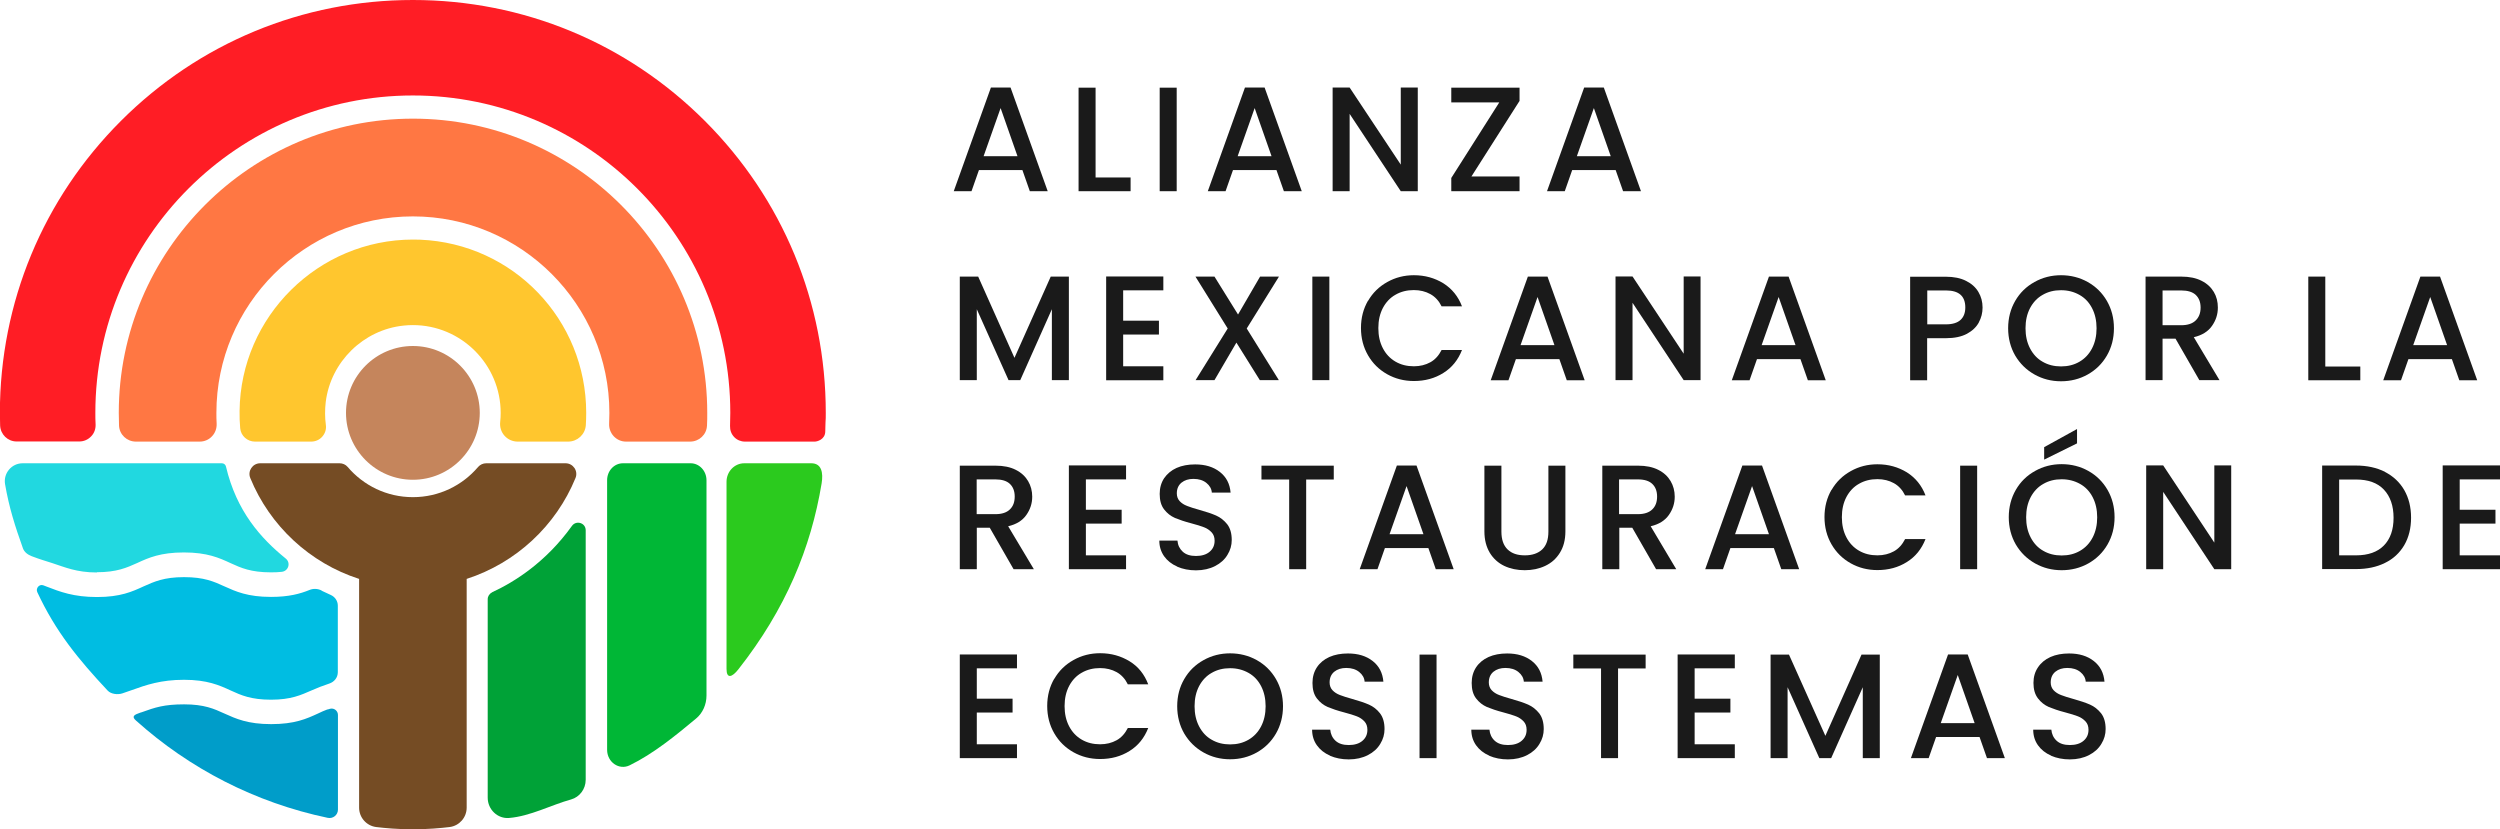 <?xml version="1.0" encoding="UTF-8"?><svg id="b" xmlns="http://www.w3.org/2000/svg" viewBox="0 0 198.48 65.85"><g id="c"><path d="M81.16,13.5h-3.44l-.59,1.68h-1.41l2.95-8.23h1.56l2.95,8.23h-1.42l-.59-1.68ZM80.78,12.4l-1.34-3.82-1.35,3.82h2.69Z" fill="#1a1a1a"/><polygon points="86.98 14.09 89.76 14.09 89.76 15.18 85.63 15.18 85.63 6.96 86.98 6.96 86.98 14.09" fill="#1a1a1a"/><rect x="92.07" y="6.96" width="1.35" height="8.22" fill="#1a1a1a"/><path d="M101.33,13.5h-3.44l-.59,1.68h-1.41l2.95-8.23h1.56l2.95,8.23h-1.42l-.59-1.68ZM100.95,12.4l-1.34-3.82-1.35,3.82h2.69Z" fill="#1a1a1a"/><polygon points="112.56 15.18 111.21 15.18 107.15 9.04 107.15 15.18 105.8 15.18 105.8 6.95 107.15 6.95 111.21 13.07 111.21 6.95 112.56 6.95 112.56 15.18" fill="#1a1a1a"/><polygon points="116.82 14.01 120.64 14.01 120.64 15.18 115.22 15.18 115.22 14.13 119.03 8.13 115.22 8.13 115.22 6.96 120.64 6.96 120.64 8.01 116.82 14.01" fill="#1a1a1a"/><path d="M128.26,13.5h-3.44l-.59,1.68h-1.41l2.95-8.23h1.56l2.95,8.23h-1.42l-.59-1.68ZM127.88,12.4l-1.34-3.82-1.35,3.82h2.69Z" fill="#1a1a1a"/><polygon points="84.86 21.96 84.86 30.18 83.51 30.18 83.51 24.55 81 30.18 80.07 30.18 77.55 24.55 77.55 30.18 76.2 30.18 76.2 21.96 77.66 21.96 80.54 28.41 83.42 21.96 84.86 21.96" fill="#1a1a1a"/><polygon points="89.17 23.05 89.17 25.46 92.01 25.46 92.01 26.56 89.17 26.56 89.17 29.08 92.36 29.08 92.36 30.19 87.82 30.19 87.82 21.95 92.36 21.95 92.36 23.05 89.17 23.05" fill="#1a1a1a"/><polygon points="98.98 26.08 101.53 30.18 100.02 30.18 98.16 27.2 96.42 30.18 94.92 30.18 97.47 26.08 94.91 21.96 96.42 21.96 98.29 24.97 100.04 21.96 101.54 21.96 98.98 26.08" fill="#1a1a1a"/><rect x="104.19" y="21.96" width="1.35" height="8.22" fill="#1a1a1a"/><path d="M108.61,23.89c.37-.64.88-1.14,1.53-1.5.64-.36,1.35-.54,2.11-.54.88,0,1.65.22,2.34.64.68.43,1.18,1.04,1.48,1.83h-1.62c-.21-.43-.51-.76-.89-.97-.38-.21-.82-.32-1.31-.32-.54,0-1.03.12-1.46.37-.43.24-.76.6-1,1.05-.24.46-.36.99-.36,1.6s.12,1.14.36,1.6c.24.46.57.81,1,1.06.43.25.91.37,1.46.37.5,0,.93-.11,1.31-.32.38-.21.67-.54.89-.97h1.62c-.31.79-.8,1.4-1.48,1.82-.68.43-1.46.64-2.34.64-.77,0-1.48-.18-2.12-.54-.64-.36-1.15-.86-1.52-1.5-.37-.64-.56-1.36-.56-2.17s.19-1.53.56-2.17" fill="#1a1a1a"/><path d="M123.79,28.51h-3.44l-.59,1.68h-1.41l2.95-8.23h1.56l2.95,8.23h-1.42l-.59-1.68ZM123.41,27.4l-1.34-3.82-1.35,3.82h2.69Z" fill="#1a1a1a"/><polygon points="135.01 30.18 133.67 30.18 129.61 24.04 129.61 30.18 128.26 30.18 128.26 21.95 129.61 21.95 133.67 28.08 133.67 21.95 135.01 21.95 135.01 30.18" fill="#1a1a1a"/><path d="M142.93,28.51h-3.44l-.59,1.68h-1.41l2.95-8.23h1.56l2.95,8.23h-1.42l-.59-1.68ZM142.55,27.4l-1.34-3.82-1.35,3.82h2.69Z" fill="#1a1a1a"/><path d="M157.11,25.59c-.2.37-.51.67-.95.91-.43.23-.99.35-1.67.35h-1.49v3.34h-1.35v-8.22h2.84c.63,0,1.17.11,1.6.33.44.22.76.51.98.88.22.37.33.78.33,1.24,0,.42-.1.81-.3,1.18M155.65,25.4c.25-.23.38-.56.38-.99,0-.9-.51-1.35-1.53-1.35h-1.49v2.69h1.49c.51,0,.9-.12,1.15-.35" fill="#1a1a1a"/><path d="M161.52,29.73c-.64-.36-1.15-.86-1.53-1.5-.37-.64-.56-1.37-.56-2.17s.19-1.53.56-2.17c.37-.64.88-1.14,1.53-1.5.64-.36,1.35-.54,2.11-.54s1.48.18,2.12.54c.64.36,1.15.86,1.52,1.5.37.64.56,1.36.56,2.17s-.19,1.53-.56,2.17c-.37.64-.88,1.14-1.52,1.5-.64.36-1.35.54-2.12.54s-1.47-.18-2.11-.54M165.09,28.72c.43-.25.76-.6,1-1.06.24-.46.36-1,.36-1.6s-.12-1.14-.36-1.6c-.24-.46-.57-.81-1-1.05-.43-.24-.91-.37-1.46-.37s-1.03.12-1.46.37c-.43.24-.76.6-1,1.05-.24.46-.36.99-.36,1.6s.12,1.14.36,1.6c.24.46.57.82,1,1.06.43.25.91.37,1.46.37s1.03-.12,1.46-.37" fill="#1a1a1a"/><path d="M174.61,30.18l-1.89-3.29h-1.03v3.29h-1.35v-8.22h2.84c.63,0,1.17.11,1.6.33.44.22.76.52.98.89.22.37.32.78.32,1.24,0,.54-.16,1.02-.47,1.46-.31.44-.79.74-1.44.89l2.04,3.41h-1.61ZM171.69,25.82h1.49c.5,0,.89-.13,1.14-.38.26-.25.39-.59.39-1.02s-.13-.76-.38-1c-.25-.24-.64-.36-1.15-.36h-1.49v2.76Z" fill="#1a1a1a"/><polygon points="184.61 29.1 187.39 29.1 187.39 30.19 183.26 30.19 183.26 21.96 184.61 21.96 184.61 29.1" fill="#1a1a1a"/><path d="M194.65,28.51h-3.44l-.59,1.68h-1.41l2.95-8.23h1.56l2.95,8.23h-1.42l-.59-1.68ZM194.28,27.4l-1.34-3.82-1.35,3.82h2.69Z" fill="#1a1a1a"/><path d="M80.47,45.19l-1.89-3.29h-1.03v3.29h-1.35v-8.22h2.84c.63,0,1.17.11,1.6.33.44.22.76.52.98.89.22.37.33.79.33,1.24,0,.54-.16,1.02-.47,1.46-.31.44-.79.74-1.44.89l2.04,3.41h-1.61ZM77.55,40.82h1.49c.5,0,.89-.13,1.14-.38.26-.25.38-.59.38-1.02s-.13-.76-.38-1c-.25-.24-.64-.36-1.15-.36h-1.49v2.76Z" fill="#1a1a1a"/><polygon points="86.21 38.06 86.21 40.47 89.05 40.47 89.05 41.57 86.21 41.57 86.21 44.09 89.4 44.09 89.4 45.19 84.86 45.19 84.86 36.95 89.4 36.95 89.4 38.06 86.21 38.06" fill="#1a1a1a"/><path d="M93.46,44.98c-.44-.19-.79-.47-1.04-.82-.25-.36-.38-.77-.38-1.24h1.44c.03.36.17.65.42.88.25.23.6.34,1.05.34s.83-.11,1.09-.34c.26-.22.39-.51.39-.87,0-.28-.08-.5-.24-.67-.16-.17-.36-.31-.6-.4-.24-.09-.57-.2-1-.31-.54-.14-.97-.29-1.31-.43-.34-.15-.62-.37-.86-.68-.24-.31-.35-.72-.35-1.23,0-.47.12-.89.35-1.24.24-.35.57-.63.99-.82.43-.19.92-.28,1.48-.28.8,0,1.45.2,1.96.6.51.4.79.94.85,1.64h-1.49c-.02-.3-.17-.56-.43-.77-.26-.21-.6-.32-1.03-.32-.39,0-.7.1-.95.3-.24.2-.37.48-.37.85,0,.25.08.46.23.62.15.16.35.29.59.38.24.09.56.2.97.31.54.15.99.3,1.33.45.34.15.63.38.88.69.24.31.36.73.36,1.25,0,.42-.11.81-.34,1.18-.22.37-.55.67-.98.89-.43.22-.94.34-1.52.34-.55,0-1.05-.1-1.49-.29" fill="#1a1a1a"/><polygon points="105.89 36.97 105.89 38.07 103.7 38.07 103.7 45.19 102.35 45.19 102.35 38.07 100.15 38.07 100.15 36.97 105.89 36.97" fill="#1a1a1a"/><path d="M113.39,43.51h-3.44l-.59,1.68h-1.41l2.95-8.23h1.56l2.95,8.23h-1.42l-.59-1.68ZM113.01,42.41l-1.34-3.82-1.35,3.82h2.69Z" fill="#1a1a1a"/><path d="M119.2,36.97v5.24c0,.62.16,1.09.49,1.41.33.32.78.47,1.37.47s1.05-.16,1.38-.47c.33-.32.49-.78.49-1.41v-5.24h1.35v5.22c0,.67-.15,1.24-.44,1.7-.29.47-.68.81-1.17,1.04-.49.23-1.03.34-1.62.34s-1.13-.11-1.62-.34c-.48-.23-.87-.58-1.15-1.04-.28-.47-.43-1.03-.43-1.7v-5.22h1.35Z" fill="#1a1a1a"/><path d="M131.48,45.19l-1.89-3.29h-1.03v3.29h-1.35v-8.22h2.84c.63,0,1.17.11,1.6.33.44.22.76.52.98.89.22.37.33.79.33,1.24,0,.54-.16,1.02-.47,1.46-.31.44-.79.74-1.44.89l2.03,3.41h-1.61ZM128.55,40.82h1.49c.5,0,.89-.13,1.14-.38.26-.25.38-.59.38-1.02s-.13-.76-.38-1c-.25-.24-.63-.36-1.15-.36h-1.49v2.76Z" fill="#1a1a1a"/><path d="M140.82,43.51h-3.44l-.59,1.68h-1.41l2.95-8.23h1.56l2.95,8.23h-1.42l-.59-1.68ZM140.44,42.41l-1.34-3.82-1.35,3.82h2.69Z" fill="#1a1a1a"/><path d="M145.41,38.9c.37-.64.88-1.14,1.53-1.5.64-.36,1.35-.54,2.11-.54.88,0,1.65.22,2.34.64.68.43,1.18,1.04,1.48,1.83h-1.62c-.21-.43-.51-.76-.89-.97-.38-.21-.82-.32-1.31-.32-.54,0-1.03.12-1.46.37-.43.24-.76.6-1,1.05-.24.46-.36.99-.36,1.6s.12,1.14.36,1.6c.24.46.57.81,1,1.06.43.25.91.37,1.46.37.5,0,.93-.11,1.31-.32.38-.21.67-.54.89-.97h1.62c-.31.79-.8,1.4-1.48,1.82-.68.43-1.46.64-2.34.64-.77,0-1.48-.18-2.12-.54-.64-.36-1.15-.86-1.52-1.5-.37-.64-.56-1.36-.56-2.17s.19-1.53.56-2.17" fill="#1a1a1a"/><rect x="155.62" y="36.97" width="1.35" height="8.22" fill="#1a1a1a"/><path d="M161.57,44.73c-.64-.36-1.15-.86-1.53-1.5-.37-.64-.56-1.37-.56-2.17s.19-1.53.56-2.17c.37-.64.88-1.14,1.53-1.5.64-.36,1.35-.54,2.11-.54s1.48.18,2.12.54c.64.36,1.15.86,1.52,1.5.37.64.56,1.36.56,2.17s-.19,1.53-.56,2.17c-.37.64-.88,1.14-1.52,1.5-.64.36-1.35.54-2.12.54s-1.47-.18-2.11-.54M165.14,43.73c.43-.25.76-.6,1-1.06.24-.46.36-1,.36-1.6s-.12-1.14-.36-1.6c-.24-.46-.57-.81-1-1.05-.43-.24-.91-.37-1.46-.37s-1.03.12-1.46.37c-.43.24-.76.6-1,1.05-.24.46-.36.99-.36,1.6s.12,1.14.36,1.6c.24.46.57.82,1,1.06.43.25.91.37,1.46.37s1.03-.12,1.46-.37M164.9,35.2l-2.61,1.29v-.99l2.61-1.44v1.15Z" fill="#1a1a1a"/><polygon points="177.14 45.19 175.8 45.19 171.74 39.05 171.74 45.19 170.39 45.19 170.39 36.95 171.74 36.95 175.8 43.08 175.8 36.95 177.14 36.95 177.14 45.19" fill="#1a1a1a"/><path d="M189.35,37.47c.66.34,1.17.82,1.53,1.44.36.63.54,1.36.54,2.19s-.18,1.56-.54,2.18c-.36.61-.87,1.09-1.53,1.41-.66.33-1.43.49-2.3.49h-2.69v-8.22h2.69c.88,0,1.64.17,2.3.5M189.26,43.31c.51-.52.77-1.25.77-2.2s-.26-1.7-.77-2.24c-.51-.54-1.25-.8-2.21-.8h-1.34v6.02h1.34c.96,0,1.7-.26,2.21-.78" fill="#1a1a1a"/><polygon points="195.28 38.06 195.28 40.47 198.12 40.47 198.12 41.57 195.28 41.57 195.28 44.09 198.48 44.09 198.48 45.19 193.93 45.19 193.93 36.95 198.48 36.95 198.48 38.06 195.28 38.06" fill="#1a1a1a"/><polygon points="77.55 53.06 77.55 55.47 80.39 55.47 80.39 56.57 77.55 56.57 77.55 59.09 80.74 59.09 80.74 60.19 76.2 60.19 76.2 51.96 80.74 51.96 80.74 53.06 77.55 53.06" fill="#1a1a1a"/><path d="M83.7,53.9c.37-.64.88-1.14,1.53-1.5.64-.36,1.35-.54,2.11-.54.88,0,1.65.22,2.34.64s1.18,1.04,1.48,1.83h-1.62c-.21-.43-.51-.76-.89-.97-.38-.21-.82-.32-1.31-.32-.54,0-1.03.12-1.46.37-.43.24-.76.6-1,1.05-.24.46-.36.99-.36,1.6s.12,1.14.36,1.6c.24.46.57.81,1,1.06.43.25.91.37,1.46.37.5,0,.93-.11,1.31-.32.38-.21.67-.54.89-.97h1.62c-.31.79-.8,1.4-1.48,1.82-.68.43-1.46.64-2.34.64-.77,0-1.48-.18-2.12-.54-.64-.36-1.15-.86-1.52-1.5-.37-.64-.56-1.36-.56-2.17s.19-1.53.56-2.17" fill="#1a1a1a"/><path d="M95.55,59.74c-.64-.36-1.15-.86-1.53-1.5-.37-.64-.56-1.37-.56-2.17s.19-1.53.56-2.16c.37-.64.88-1.14,1.53-1.5.64-.36,1.35-.54,2.11-.54s1.48.18,2.12.54c.64.36,1.15.86,1.52,1.5.37.64.56,1.36.56,2.16s-.19,1.53-.56,2.17c-.37.64-.88,1.14-1.52,1.5-.64.36-1.35.54-2.12.54s-1.47-.18-2.11-.54M99.12,58.73c.43-.25.76-.6,1-1.06s.36-1,.36-1.6-.12-1.14-.36-1.6c-.24-.46-.57-.81-1-1.05-.43-.24-.91-.37-1.46-.37s-1.03.12-1.46.37c-.43.24-.76.6-1,1.05-.24.46-.36.99-.36,1.6s.12,1.14.36,1.6c.24.46.57.82,1,1.06.43.25.91.37,1.46.37s1.03-.12,1.46-.37" fill="#1a1a1a"/><path d="M105.59,59.99c-.44-.19-.79-.47-1.04-.82-.25-.35-.38-.77-.38-1.24h1.44c.03.35.17.65.42.88.25.23.6.34,1.05.34s.83-.11,1.09-.34c.26-.22.39-.51.39-.87,0-.28-.08-.5-.24-.67-.16-.17-.36-.31-.6-.4-.24-.09-.57-.2-1-.31-.54-.14-.97-.29-1.31-.43-.34-.15-.62-.37-.86-.68-.24-.31-.35-.72-.35-1.23,0-.47.12-.89.35-1.24.24-.36.57-.63.99-.82.43-.19.92-.28,1.48-.28.8,0,1.45.2,1.96.6.51.4.79.94.85,1.64h-1.49c-.02-.3-.17-.56-.43-.77-.26-.21-.6-.32-1.03-.32-.39,0-.7.1-.95.3-.24.2-.37.48-.37.85,0,.25.08.46.23.62.15.16.35.29.59.38.24.09.56.2.97.31.54.15.99.3,1.33.45.34.15.64.38.88.69.24.31.36.73.36,1.25,0,.42-.11.81-.34,1.18-.22.37-.55.67-.98.89-.43.22-.94.34-1.52.34-.55,0-1.05-.1-1.49-.29" fill="#1a1a1a"/><rect x="112.7" y="51.97" width="1.35" height="8.22" fill="#1a1a1a"/><path d="M118.23,59.99c-.44-.19-.79-.47-1.04-.82-.25-.35-.38-.77-.38-1.24h1.44c.03.35.17.65.42.88.25.23.6.34,1.05.34s.83-.11,1.09-.34c.26-.22.39-.51.39-.87,0-.28-.08-.5-.24-.67-.16-.17-.36-.31-.6-.4-.24-.09-.57-.2-1-.31-.54-.14-.97-.29-1.31-.43-.34-.15-.62-.37-.86-.68-.24-.31-.35-.72-.35-1.23,0-.47.12-.89.35-1.24.24-.36.57-.63.99-.82.43-.19.92-.28,1.48-.28.8,0,1.45.2,1.96.6.51.4.79.94.85,1.64h-1.49c-.02-.3-.17-.56-.43-.77-.26-.21-.6-.32-1.03-.32-.39,0-.7.1-.95.3-.24.2-.37.48-.37.85,0,.25.08.46.23.62.15.16.35.29.59.38.24.09.56.2.97.31.54.15.99.3,1.33.45.34.15.63.38.88.69.24.31.36.73.36,1.25,0,.42-.11.81-.34,1.18-.22.37-.55.67-.98.89-.43.22-.94.34-1.52.34-.55,0-1.05-.1-1.49-.29" fill="#1a1a1a"/><polygon points="130.65 51.97 130.65 53.07 128.46 53.07 128.46 60.19 127.11 60.19 127.11 53.07 124.91 53.07 124.91 51.97 130.65 51.97" fill="#1a1a1a"/><polygon points="134.54 53.06 134.54 55.47 137.38 55.47 137.38 56.57 134.54 56.57 134.54 59.09 137.73 59.09 137.73 60.19 133.19 60.19 133.19 51.96 137.73 51.96 137.73 53.06 134.54 53.06" fill="#1a1a1a"/><polygon points="149.24 51.97 149.24 60.19 147.89 60.19 147.89 54.56 145.38 60.19 144.44 60.19 141.92 54.56 141.92 60.19 140.57 60.19 140.57 51.97 142.03 51.97 144.92 58.42 147.79 51.97 149.24 51.97" fill="#1a1a1a"/><path d="M157.15,58.51h-3.44l-.59,1.68h-1.41l2.95-8.23h1.56l2.95,8.23h-1.42l-.59-1.68ZM156.77,57.41l-1.34-3.82-1.35,3.82h2.69Z" fill="#1a1a1a"/><path d="M162.84,59.99c-.44-.19-.79-.47-1.04-.82-.25-.35-.38-.77-.38-1.24h1.44c.03.35.17.65.42.88.25.23.6.34,1.05.34s.83-.11,1.09-.34c.26-.22.39-.51.39-.87,0-.28-.08-.5-.24-.67-.16-.17-.36-.31-.6-.4-.24-.09-.57-.2-1-.31-.54-.14-.97-.29-1.31-.43-.34-.15-.62-.37-.86-.68-.24-.31-.36-.72-.36-1.23,0-.47.12-.89.36-1.24.24-.36.57-.63.99-.82.43-.19.92-.28,1.48-.28.8,0,1.45.2,1.96.6.51.4.79.94.85,1.64h-1.49c-.02-.3-.17-.56-.43-.77-.26-.21-.6-.32-1.03-.32-.39,0-.7.1-.95.3-.24.2-.37.48-.37.85,0,.25.08.46.23.62.15.16.35.29.59.38.24.09.56.2.97.31.54.15.99.3,1.33.45s.63.38.88.69c.24.31.36.73.36,1.25,0,.42-.11.81-.34,1.18-.22.37-.55.67-.98.89-.43.22-.94.34-1.52.34-.55,0-1.05-.1-1.49-.29" fill="#1a1a1a"/><path d="M44.9,36.78h-6.3c-.25,0-.48.11-.64.29-1.25,1.47-3.1,2.4-5.18,2.4s-3.93-.93-5.18-2.4c-.16-.19-.4-.29-.64-.29h-6.3c-.6,0-1.02.61-.79,1.17,1.55,3.79,4.72,6.75,8.64,8.01v18.16c0,.78.58,1.44,1.35,1.54.75.09,1.76.18,2.92.18s2.17-.09,2.92-.18c.77-.1,1.35-.76,1.35-1.54v-18.16c3.92-1.27,7.09-4.22,8.64-8.01.23-.56-.19-1.17-.79-1.17" fill="#754c24"/><path d="M38.09,32.78c0-2.93-2.38-5.31-5.31-5.31s-5.31,2.38-5.31,5.31,2.38,5.31,5.31,5.31,5.31-2.38,5.31-5.31" fill="#c5855c"/><path d="M58.62,53.14c3.76-4.78,5.76-9.63,6.61-14.76.14-.85,0-1.6-.82-1.6h-5.32c-.78,0-1.41.66-1.41,1.47v14.86c0,.81.45.66.94.03" fill="#2bca1e"/><path d="M48.2,38.13v21.4c0,.98.95,1.64,1.79,1.23,1.89-.92,3.66-2.37,5.28-3.72.52-.43.82-1.11.82-1.82v-17.09c0-.75-.57-1.35-1.26-1.35h-5.37c-.7,0-1.26.6-1.26,1.35" fill="#00b736"/><path d="M26,56.32c-.27.1-.51.21-.76.33-.91.42-1.85.84-3.71.84s-2.8-.43-3.71-.84c-.83-.38-1.61-.73-3.2-.73s-2.3.24-3.38.63c-.03,0-.13.04-.26.09-.4.14-.5.29-.18.57,4.23,3.8,9.45,6.51,15.22,7.72.42.09.81-.23.81-.65v-7.52c0-.32-.3-.57-.62-.49-.07.02-.14.04-.2.06" fill="#009dc9"/><path d="M25.53,46.88c-.3-.15-.65-.17-.96-.04-.74.3-1.63.55-3.05.55-1.86,0-2.8-.43-3.71-.84-.83-.38-1.61-.73-3.2-.73s-2.37.36-3.2.73c-.91.42-1.85.85-3.71.85s-2.94-.42-4-.83c-.09-.03-.17-.07-.26-.1,0,0,0,0,0,0-.32-.12-.62.23-.48.54,1.46,3.14,3.25,5.32,5.59,7.82.26.28.8.34,1.16.22.25-.08.5-.17.75-.26,1.14-.41,2.31-.82,4.15-.82s2.8.43,3.71.85c.83.38,1.61.73,3.2.73s2.37-.37,3.2-.73c.56-.24.82-.35,1.42-.55.4-.13.68-.48.68-.9v-5.29c0-.36-.22-.69-.55-.84-.23-.1-.47-.22-.73-.34" fill="#00bde2"/><path d="M7.69,45.43c1.59,0,2.37-.36,3.2-.73.91-.42,1.85-.84,3.71-.84s2.8.43,3.71.85c.83.38,1.61.73,3.2.73.31,0,.59-.01.85-.04.54-.05.75-.72.32-1.06-1.97-1.6-3.9-3.74-4.74-7.3-.03-.15-.17-.26-.32-.26H1.8c-.88,0-1.54.79-1.4,1.65.32,1.87.8,3.36,1.42,5.1.11.31.39.51.7.63.71.27,1.06.36,1.61.54,1.02.33,1.94.75,3.56.75" fill="#21d8e0"/><path d="M39.07,47.03c-.21.1-.35.31-.35.54v15.76c0,.94.79,1.69,1.7,1.61,1.69-.14,3.33-1.03,4.92-1.47.68-.19,1.16-.83,1.16-1.56v-19.81c0-.59-.75-.82-1.09-.35-2.07,2.89-4.58,4.46-6.34,5.27" fill="#00a237"/><path d="M36.99,45.99h0s.01,0,.02,0h-.02Z"/><path d="M59.14,35.06c-.32,0-.63-.13-.85-.36-.23-.24-.34-.55-.33-.88.01-.34.02-.69.02-1.04,0-13.9-11.31-25.2-25.2-25.2S7.57,18.88,7.57,32.78c0,.31,0,.62.02.93.01.35-.11.69-.36.94-.25.26-.58.4-.94.4H1.32c-.71,0-1.28-.56-1.31-1.27-.01-.34-.02-.67-.02-1.01C0,24.02,3.41,15.79,9.6,9.6,15.79,3.41,24.02,0,32.78,0s16.99,3.41,23.18,9.6c6.19,6.19,9.6,14.42,9.6,23.18,0,.32,0,.52-.02.73,0,.2-.02.41-.02.73,0,.67-.67.82-.83.82h-5.55Z" fill="#ff1d25"/><path d="M49.7,35.06c-.37,0-.71-.15-.97-.42-.26-.28-.39-.64-.37-1.02.01-.28.02-.56.02-.84,0-8.6-7-15.6-15.6-15.6s-15.6,7-15.6,15.6c0,.28,0,.56.02.84.02.38-.11.75-.37,1.02-.25.27-.6.42-.97.42h-5.07c-.72,0-1.31-.56-1.34-1.27-.01-.33-.02-.67-.02-1.01,0-12.88,10.48-23.36,23.36-23.36s23.36,10.48,23.36,23.36c0,.34,0,.67-.02,1.01-.03.71-.62,1.27-1.34,1.27h-5.07Z" fill="#ff7743"/><path d="M41.1,35.06c-.4,0-.78-.17-1.04-.46-.27-.3-.39-.69-.35-1.09.03-.24.04-.49.04-.73,0-3.84-3.13-6.97-6.97-6.97-.24,0-.49.01-.74.04-3.19.33-5.79,2.88-6.18,6.07-.07.61-.07,1.22.01,1.81.05.33-.05.67-.28.93-.22.26-.55.4-.89.4h-4.46c-.6,0-1.12-.46-1.17-1.06-.04-.45-.06-.91-.05-1.37.08-7.51,6.26-13.61,13.77-13.61.19,0,.38,0,.57.01,7.39.31,13.18,6.35,13.18,13.75,0,.33-.01.66-.03.98-.05.73-.67,1.3-1.4,1.3h-4Z" fill="#ffc62e"/></g></svg>